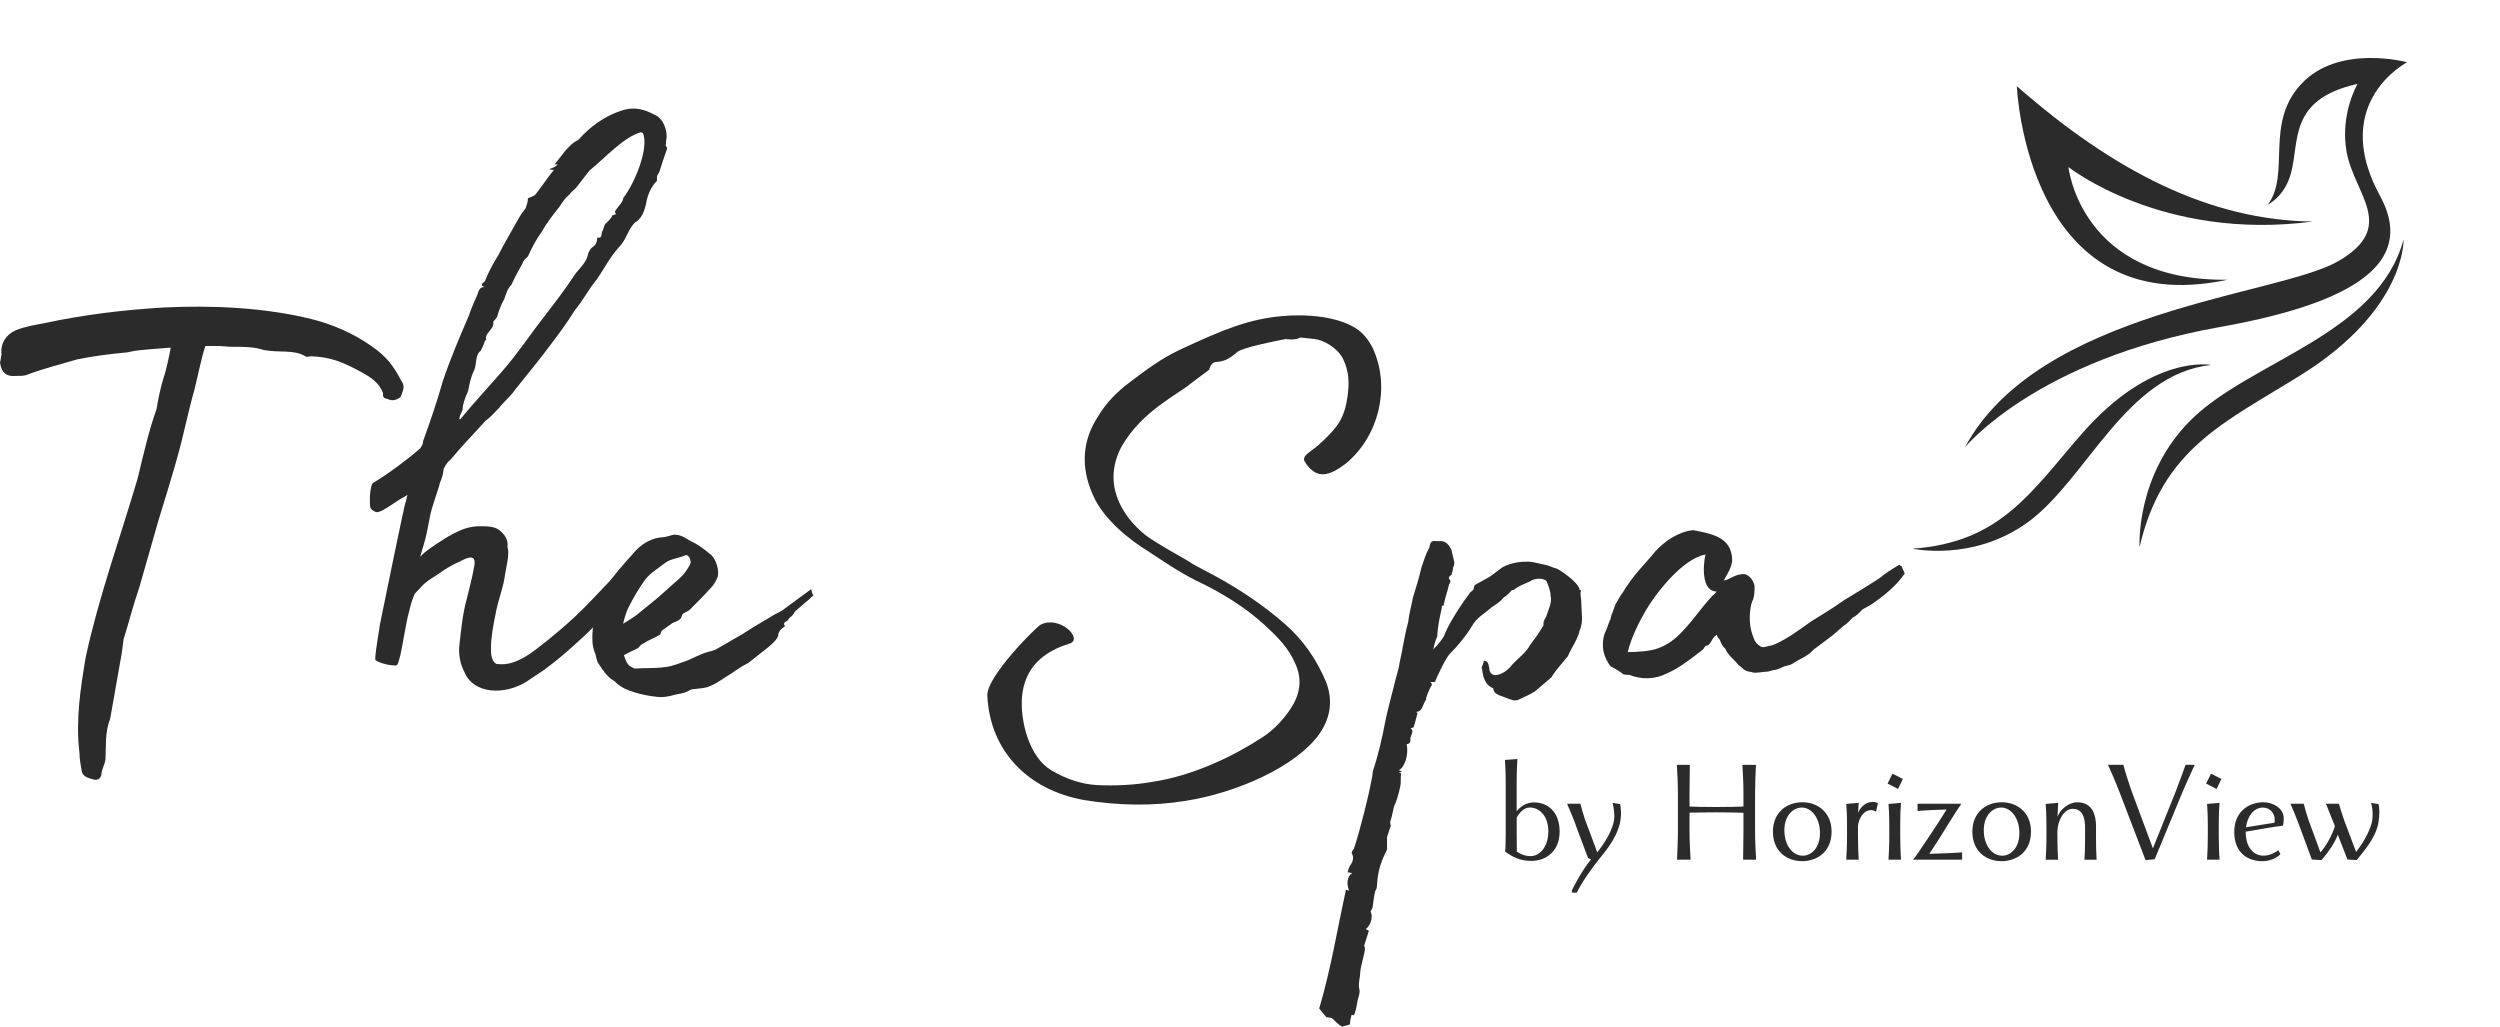 <?xml version="1.0" encoding="utf-8"?>
<svg xmlns="http://www.w3.org/2000/svg" xmlns:xlink="http://www.w3.org/1999/xlink" id="Layer_1" viewBox="0 0 678.25 278.52">
  <defs>
    <style>.cls-1{fill:none;}.cls-2{clip-path:url(#clippath-1);}.cls-3{clip-path:url(#clippath-3);}.cls-4{fill:#2b2b2b;}.cls-5{clip-path:url(#clippath-2);}.cls-6{clip-path:url(#clippath);}</style>
    <clipPath id="clippath">
      <rect class="cls-1" x="505.38" y="16.26" width="160.42" height="129.66" transform="translate(-3.33 132.67) rotate(-12.89)"/>
    </clipPath>
    <clipPath id="clippath-1">
      <rect class="cls-1" x="505.38" y="16.26" width="160.42" height="129.66" transform="translate(-3.33 132.67) rotate(-12.89)"/>
    </clipPath>
    <clipPath id="clippath-2">
      <rect class="cls-1" x="505.38" y="16.26" width="160.42" height="129.66" transform="translate(-3.33 132.67) rotate(-12.89)"/>
    </clipPath>
    <clipPath id="clippath-3">
      <rect class="cls-1" x="505.38" y="16.26" width="160.42" height="129.66" transform="translate(-3.33 132.67) rotate(-12.89)"/>
    </clipPath>
  </defs>
  <rect class="cls-1" x="579.09" y="64.47" width="73.25" height="84.97"/>
  <rect class="cls-1" x="505.38" y="16.26" width="160.42" height="129.66" transform="translate(-3.33 132.67) rotate(-12.89)"/>
  <g class="cls-6">
    <path class="cls-4" d="M594.39,113.94c-15.12,15.02-13.92,34.49-13.92,34.49,6.2-26.94,23.32-33.9,43.92-46.79,28.43-17.79,27.7-36.67,27.7-36.67-7,25.93-41.55,32.94-57.7,48.97"/>
  </g>
  <rect class="cls-1" x="517.56" y="98.17" width="83.51" height="51.28"/>
  <rect class="cls-1" x="505.38" y="16.26" width="160.42" height="129.66" transform="translate(-3.33 132.67) rotate(-12.89)"/>
  <g class="cls-2">
    <path class="cls-4" d="M550.2,141.64c-14.88,10.87-31.36,7.21-31.36,7.21,23.85-1.63,32.13-15.31,45.95-31.16,19.07-21.86,35.1-18.68,35.1-18.68-23.1,2.46-33.79,31.02-49.69,42.64"/>
  </g>
  <rect class="cls-1" x="546.86" y="21.98" width="82.04" height="55.67"/>
  <rect class="cls-1" x="505.38" y="16.26" width="160.42" height="129.66" transform="translate(-3.33 132.67) rotate(-12.89)"/>
  <g class="cls-5">
    <path class="cls-4" d="M561.16,45.31s25.45,20.2,66.33,14.79c-28.04-.3-54.06-13.69-80.32-36.73,0,0,2.52,64.27,57.2,52.52-40,.52-43.2-30.58-43.2-30.58"/>
  </g>
  <rect class="cls-1" x="532.21" y="14.66" width="121.6" height="106.95"/>
  <rect class="cls-1" x="505.38" y="16.26" width="160.42" height="129.66" transform="translate(-3.33 132.67) rotate(-12.89)"/>
  <g class="cls-3">
    <path class="cls-4" d="M653.01,16.88s-18.52-5.02-28.7,5.92c-9.99,10.74-2.82,24.35-9.03,32.69,0,0,4.47-2.08,6.22-8.34,2.47-8.85-.77-20.17,18.1-24.39,0,0-4.79,8.19-2.98,18.37,2.08,11.67,13.9,20.36-2.26,29.74s-81.24,13.1-101.27,50.5c0,0,19.29-23.77,69.14-32.64,40.95-7.29,52.3-19.43,43.45-35.64-10.97-20.1-.12-31.79,7.33-36.21"/>
  </g>
  <path class="cls-4" d="M108.86,103.27c-2.13-4.05-4.06-6.62-8.11-9.39-5.13-3.63-10.89-5.97-16.01-7.26-12.81-3.2-27.11-3.84-40.34-3.2-10.67.64-21.56,1.92-32.44,4.27-2.13.42-5.13.85-7.69,1.92-2.56,1.07-4.27,3.63-3.85,6.62-.21.64-.21,1.5-.42,2.13.42,2.78,1.71,3.85,4.27,3.63.85,0,2.13,0,2.78-.21,4.48-1.71,8.75-2.78,13.87-4.27,4.06-.85,8.97-1.49,13.66-1.92,2.56-.64,4.48-.64,6.4-.86l5.34-.42c-.43,2.35-1.28,6.4-1.92,8.11-.85,2.78-1.49,5.76-1.92,8.54-2.13,5.97-3.63,12.6-5.12,18.78-4.7,16.01-10.46,31.81-14.09,48.46-1.49,8.75-2.77,17.5-1.71,26.04,0,1.92.43,3.63.64,5.12.42,1.5,1.92,1.71,3.2,2.13.86.22,1.92,0,2.13-1.49,0-1.06.86-2.56,1.07-3.84.21-3.2-.21-7.47,1.28-11.1l3.2-18.15.43-3.42c1.49-4.69,2.56-9.17,4.27-14.08l5.12-17.93c1.71-5.55,3.42-11.1,5.12-17.08,1.92-6.83,2.99-12.6,4.7-18.57,1.06-4.27,1.92-8.75,2.99-11.96h3.41c1.07,0,2.35.21,3.85.21,2.99,0,5.97,0,8.54.86,4.05.85,8.11-.22,11.31,1.71.21.21.64.21,1.49,0,5.33.21,8.54,1.49,13.66,4.27,2.78,1.49,4.91,2.99,5.97,5.76-.21.85.21,1.49,1.07,1.49,1.49.85,2.77.21,3.63-.42.42-.86.85-2.13.85-2.78s-.43-1.49-.64-1.71Z"/>
  <path class="cls-4" d="M143.01,184.81l4.48-2.99c5.55-4.06,8.97-7.47,10.67-8.97,1.92-1.71,2.35-2.35,4.06-4.05,2.35-2.78,3.42-3.85,5.12-6.4l-.21-.21c.42-1.71,1.71-3.42,2.35-4.7-.21,0-.43,0-.43-.21l1.28-3.85c-.21,0-.42,0-.85.22l-2.35,2.35c-4.49,4.27-7.47,8.11-13.02,13.02-2.35,2.13-8.76,7.47-11.31,8.97-2.56,1.49-4.91,2.56-8.12,2.13-1.28-.64-1.49-2.56-1.49-4.06,0-3.2.64-6.4,1.28-9.6.64-3.63,2.13-7.04,2.56-10.67.42-2.56,1.28-5.55.64-7.47.21-1.49-.43-2.78-1.28-3.63-1.49-1.71-2.99-1.92-5.98-1.92-1.06,0-2.56,0-4.9.86-3.2,1.28-4.91,2.56-7.26,4.05-1.49,1.07-2.99,1.92-4.27,3.42,1.5-5.12,1.5-4.69,2.78-11.53.64-2.78,2.56-7.9,2.56-8.54.64-1.28.85-2.35,1.06-3.84.43-.86.86-1.71,1.92-2.56,2.78-3.42,6.19-6.83,9.39-10.46,1.28-.85,2.35-2.13,3.63-3.41,1.28-1.71,3.2-3.2,4.49-5.12,3.41-4.27,6.62-8.12,9.6-12.17,2.13-2.78,4.48-5.98,6.62-9.4,2.13-2.56,3.63-5.55,5.76-8.11,2.13-2.99,3.63-6.19,6.19-8.96,1.92-1.92,2.35-4.7,4.27-6.62,1.92-1.06,2.56-3.2,2.99-4.91.43-2.56,1.28-4.69,2.99-6.4v-1.07c0-.43.43-.85.64-1.28.64-2.13,1.28-4.05,2.13-6.4,0-.21-.21-.64-.43-.85.22-.42,0-.85.22-1.71.42-2.13-.85-5.76-3.2-6.62-2.78-1.49-5.55-2.35-9.18-1.06-4.48,1.49-8.32,4.27-11.53,7.9-1.49.64-2.35,1.71-3.41,2.78l-2.99,3.84h.86c-.64.64-1.07.85-2.35,1.28.43.21,1.07.21,1.28.21-1.92,2.35-3.42,4.7-5.12,6.83-.64.43-1.49.64-1.92.85,0,1.07-.42,2.13-.64,2.78-1.28,1.49-1.92,2.78-2.77,4.27-1.5,2.78-3.2,5.55-4.7,8.54-1.49,2.35-2.56,4.48-3.63,7.04-1.07.64-1.07,1.28.21,1.49-1.49-.22-1.92,1.06-2.13,1.92-.85,1.92-1.71,3.85-2.35,5.77-2.56,5.97-5.12,11.95-7.04,17.71-1.71,5.98-3.2,10.25-5.33,16.22v-.21c-.22,1.28,0,1.06-.86,2.35-3.41,2.99-8.53,6.83-12.8,9.39-.86.64-1.07,5.97-.64,6.83.21.42.85.85,1.49,1.06,1.28.43,5.97-3.42,7.9-4.27l.64-.42c-.22.42-.43,1.92-.64,2.35-.22.42-5.55,26.25-6.83,32.66-.21,1.71-1.49,8.54-1.28,9.82,1.5,1.07,4.27,1.49,5.55,1.49.64,0,.85-1.49,1.28-2.99.64-2.78,1.49-8.75,2.35-11.74.43-1.92.85-3.2,1.49-4.7,1.49-1.49,2.13-2.78,5.34-4.69,1.71-1.07,3.42-2.56,6.83-4.06,1.28-.64,4.49-2.56,4.06.85-.64,3.63-1.28,5.97-2.13,9.39-1.06,3.85-1.49,8.12-1.92,11.96-.42,2.99.22,5.76,1.49,8.11,2.35,5.34,10.46,6.19,16.87,2.13ZM124.87,113.73c-.22,0-.43,0-.22-.21,0-.64.43-1.28.86-2.35,0-1.49.64-3.2,1.49-5.12.42-1.92.64-3.63,1.71-5.76.64-1.71.21-4.06,1.71-5.12.43-.85.86-1.71,1.07-2.56,0-.21.43-.42.43-.42-.64-1.71,2.13-2.78,1.92-4.7-.21-.42.85-.85,1.07-1.71.42-1.49,1.06-3.2,1.92-4.7.43-1.28.86-2.78,1.92-3.84.85-1.92,1.92-3.84,2.99-5.76.22-.85.85-1.28,1.49-1.92,1.07-2.35,2.13-4.48,3.85-6.83,1.28-2.35,2.99-4.49,4.69-6.62.85-1.28,1.28-2.13,2.78-3.41.43-.64,1.28-1.28,1.71-1.71l3.63-4.69c4.69-3.85,9.39-9.18,14.08-10.46,0,.21.22.21.43.21,1.71,3.85-1.92,13.24-5.34,17.72,0,1.07-1.49,2.35-2.13,3.42-.21.21,0,.64.22,1.06-.22-.21-.43,0-1.07.22-.21.85-1.28,1.71-1.92,2.35-.43.85-.43,1.49-.86,2.13-.21,1.06,0,1.71-1.28,1.49,0,1.28-.43,2.13-1.5,2.78-.42.42-1.06,1.49-1.06,2.13-.64,2.35-2.99,4.06-4.06,5.97-2.35,3.63-5.12,7.04-7.68,10.46-3.85,4.91-7.04,9.82-11.1,14.51-4.06,4.7-7.9,8.75-11.74,13.45Z"/>
  <path class="cls-4" d="M218.99,163.04c.64-.43,1.07-1.07,1.71-1.49,0-.22-.21-.22-.21-.22l-.43-1.49-7.26,5.34c-.43.42-1.71,1.06-2.56,1.49-2.13,1.28-6.19,3.63-8.11,4.91l-.64.42-7.04,4.06c-1.06.64-2.13.64-3.2,1.06-1.71.64-3.42,1.5-4.91,2.13-1.92.64-3.85,1.5-5.76,1.71-2.78.42-5.55.21-8.33.42-1.71-.64-2.13-1.06-2.99-3.63,1.49-.85,2.13-1.06,3.84-1.92.43-.43.86-1.07,1.49-1.28,1.28-.85,2.99-1.49,4.49-2.35.21-.22.21-.86.42-1.07l2.99-2.13c.86-.42,2.35-.64,2.56-2.13.21-.64,1.49-.85,2.13-1.49,1.92-1.92,3.84-3.84,5.76-5.97.64-.64,1.28-1.71,1.71-2.78.64-1.71-.42-5.34-2.13-6.4-1.49-1.28-3.2-2.56-5.12-3.42-1.49-.85-3.41-2.35-5.55-1.49-.86.21-1.5.43-2.13.43-2.78.21-5.13,1.49-7.04,3.41-1.92,2.13-3.85,4.27-5.76,6.62-1.07,1.28-1.92,2.56-2.78,3.84-2.13,4.06-3.2,8.11-3.42,12.38,0,1.49-.21,2.99.85,5.55q.43,2.13.85,2.56c1.28,1.92,2.13,3.2,3.63,4.27.22.21.86.42,1.07.85,2.13,1.71,2.99,1.92,4.91,2.56s4.27,1.07,6.4,1.28c1.71.21,3.2-.21,4.91-.64,1.06-.21,2.35-.42,3.2-.85.64-.43,1.07-.64,1.92-.64,1.49-.21,2.99-.21,4.27-.85,2.13-.85,3.84-2.35,5.76-3.42,1.49-1.06,2.78-1.92,4.48-2.78l4.06-3.2c.85-.64,1.92-1.49,2.78-2.35.21-.22,1.06-1.07,1.28-1.71v-.21c.22-1.49,1.07-1.92,1.92-2.56-.64-.64-.21-1.06.64-1.49l.64-.85c1.06-.64,1.06-1.28,1.49-1.71l3.2-2.78ZM170.54,164.75c1.28-2.56,2.78-5.12,4.48-7.47,1.49-1.92,3.42-2.99,5.33-4.49,1.71-1.28,3.63-1.28,5.55-2.13.85-.42,1.92,1.5,1.28,2.56-.85,1.49-1.71,2.78-2.99,3.84l-5.76,5.13-5.76,4.69c-.85.64-1.92,1.28-3.63,2.35.42-1.71.85-3.2,1.49-4.48Z"/>
  <path class="cls-4" d="M372.67,94.95c-.85-1.92-2.35-4.06-4.05-5.34-5.12-3.84-14.3-4.48-20.92-3.84-8.96.85-15.37,3.42-27.74,9.18-4.91,2.35-8.97,5.33-13.45,8.75-3.42,2.56-6.4,5.55-8.54,9.18-4.27,6.4-4.91,13.66-1.49,21.35,2.99,7.04,10.89,12.8,14.73,15.15,4.27,2.78,8.54,5.76,13.24,8.11,6.83,3.2,13.45,7.26,18.99,12.38,3.2,2.99,6.19,5.98,7.9,10.03,2.13,4.49,1.28,8.54-1.07,12.17-1.92,2.99-4.7,5.98-7.69,7.9-7.47,4.91-18.57,10.46-30.1,12.17-4.91.86-9.81,1.07-14.73.86-4.06-.22-8.33-1.5-12.6-4.06-5.97-3.63-8.33-13.24-7.9-19.64.64-8.32,5.97-12.59,13.02-14.73,3.63-1.28-2.78-7.69-7.9-5.12-1.06.42-14.73,14.08-14.51,19.21.64,14.73,10.67,25.61,26.26,28.39,9.17,1.49,18.35,1.71,27.53.22,13.66-2.13,29.89-9.18,36.29-18.15,2.78-4.05,3.84-8.54,1.92-13.87-2.56-6.19-6.19-11.53-11.31-16.01-6.62-5.76-13.88-10.46-21.78-14.51-1.49-.85-2.99-1.49-4.48-2.56-3.63-2.13-7.69-4.27-11.31-6.83-7.04-5.55-11.96-14.51-6.62-24.33,5.55-9.6,15.37-14.09,18.57-16.87l5.12-3.84c.43-1.49,1.06-2.13,2.13-2.13.85,0,2.35-.42,2.99-.85.85-.43,1.28-.85,2.13-1.49.85-1.49,11.53-3.42,13.45-3.85,0,0,2.78.43,4.06-.42l3.84.42c2.35.22,6.19,2.35,7.69,5.34,1.71,3.42,1.71,6.62,1.28,10.03-.85,6.19-2.77,8.54-6.83,12.38-2.78,2.78-5.55,3.63-4.91,5.34,3.2,5.33,6.83,4.05,11.31.64,8.96-7.47,11.96-20.49,7.47-30.74Z"/>
  <path class="cls-4" d="M364.13,278.52c.85-.21,1.71-.42,2.13-.64,0-1.06.21-1.71.42-2.56,0,0,.43,0,.43.21.21-.21.43-.43.43-.64.42-1.06.64-2.78.85-3.84.21-.64.64-1.92.42-2.56-.42-1.49.22-3.42.22-4.69.21-2.13,1.06-4.49,1.28-6.19,0-.64-.21-1.07-.21-1.07.43-1.49.85-2.56,1.28-4.05l-.85-.43c1.71-1.28,1.92-4.06,1.28-4.69.42-.86.64-1.07.64-1.71.22-1.28.22-2.13.64-3.84,0-.21.43-.64.43-1.07.21-2.99.43-5.76,2.78-10.24v-3.42l1.06-3.2c-.21-.22-.21-.64-.21-.85.43-1.28.64-2.56,1.06-4.27.64-1.28,1.28-3.42,1.71-5.55.21-1.07,0-2.13.21-3.42q-.21,0-.64-.21c.43,0,.64-.22.85-.22-.21-.21-.42-.21-.85-.42,1.49-.64,2.78-4.06,2.13-7.04,1.49-.21.85-1.28,1.07-1.92.42-1.06.85-1.92,0-2.35.21-.21.85-.21.85-.43.43-1.28.64-2.35,1.06-3.84,0,0-.21,0-.42-.21h-.21c2.13,0,1.92-2.13,2.99-3.42-.43.21.85-2.99,1.49-3.84,0-.22,0-.64-.43-.86h1.28c.64-1.71,2.99-6.62,4.06-7.68,2.13-2.13,4.27-4.7,5.97-7.47,1.28-2.35,3.42-3.41,5.33-5.12,1.28-.85,2.35-1.49,3.42-2.78.85-.42,1.49-1.28,2.13-1.92h.43c1.28-1.07,2.56-1.49,4.48-2.35,1.07-.85,3.63-1.06,4.48,0,.43,1.07,1.07,2.56,1.07,3.85.42,1.92-.43,3.41-1.07,5.33,0,.43-.64,1.07-.85,1.92v.85c-1.28,2.13-2.35,3.63-3.63,5.33-1.06,1.92-2.99,3.42-4.48,4.91-1.07,1.28-2.35,2.78-4.48,3.2-.86.21-2.13-.21-2.13-1.92-.22-.85-.22-1.92-1.5-1.92,0,1.07-.85,1.71-.42,2.35.21,2.13.85,4.05,2.56,4.91l.43.21c.21,1.28.85,1.49,1.71,1.92,1.28.42,2.56,1.06,3.63,1.28.21.22.85,0,1.28,0,1.71-.85,2.99-1.28,4.7-2.35l4.48-3.84c1.28-2.13,2.99-3.85,4.48-5.76.86-2.13,2.78-4.7,3.2-7.04,1.06-2.13.42-5.12.42-7.47,0-.85-.21-1.71-.21-2.78.21-.42.21-.64-.21-.64-.43-2.35-5.97-5.76-6.19-5.76-1.49-.43-2.13-.86-3.2-1.07-1.28-.21-3.2-.85-4.7-.85-2.13,0-4.27.21-6.83,1.49l-3.42,2.56-3.84,2.13c-.43.21-.43.42-.64,1.28,0,.22-.64.64-.86.85-5.12,6.83-7.26,11.74-7.04,11.74-1.92,2.99-2.35,2.78-2.99,3.84.22-1.49.64-2.78,1.07-3.63v-.42c.42-4.91,1.06-5.76,1.28-7.9h.42c.43-2.35,1.07-3.85,1.49-5.76.22-.22.22-.64.43-.86-.64-.85-.64-1.28.21-1.71.22-.64.43-1.49.43-1.92.42-.85.42-1.49.21-2.13l-.64-2.78c-.64-1.28-1.49-2.56-3.42-2.35h-.64c-1.28-.21-1.71.21-1.92,1.71-1.07,1.92-1.49,3.63-2.13,5.34-.64,2.78-1.49,5.55-2.35,8.33-.43,2.35-1.07,4.48-1.28,6.62-1.07,3.84-1.49,7.47-2.35,11.1-.22,1.92-1.07,4.06-1.5,6.19-.85,3.42-1.71,6.4-2.35,9.6-.85,4.49-1.92,9.18-3.42,13.66,0,.86-.21,1.71-.42,2.78-.43,2.56-2.99,13.24-4.7,18.15-.21.21-.85,1.06-.42,1.49.42.85.21,1.92-.43,2.78-.43.64-.64,1.28-.85,2.13.42,0,.64,0,1.28.21-1.28.64-1.71,2.78-.86,4.7-.42,0-.64-.22-.85-.22-2.35,10.67-4.05,21.35-7.26,32.23l1.92,2.35,1.49.21c1.06,1.06,1.92,1.92,2.78,2.35Z"/>
  <path class="cls-4" d="M516.75,155.57l-.85-1.92-.64-.43c-2.13,1.28-3.84,2.35-5.34,3.63-4.9,3.2-4.48,2.78-9.6,5.97-2.99,2.13-6.19,4.06-8.96,5.77-2.99,2.13-6.4,4.69-9.82,6.19-.85.43-1.71.43-2.35.64-.64.21-1.07.21-1.5,0-1.06-.64-1.71-1.49-1.92-2.35-1.28-2.99-1.28-6.19-.64-9.18.21-.43.21-.85.42-1.07.64-1.71.43-4.05.43-4.05-.43-1.49-1.28-2.56-2.56-2.99-2.56-.22-4.05,1.49-5.76,1.71,1.07-2.13,2.78-4.06,2.13-7.04-.85-4.91-5.97-5.76-10.46-6.62-4.06.43-7.69,2.99-10.25,5.76-2.56,3.2-5.33,5.76-7.68,9.39-.43.43-.85,1.49-1.71,2.56l-1.49,2.56c-.42,1.49-1.06,2.56-1.28,3.85q0,.21-.21.42c-.42,1.28-.85,2.35-1.49,3.85-.85,3.2-.21,5.97,1.71,8.54,1.28.64,2.99,1.71,3.42,2.13.64.21,1.28.21,1.71.21,3.2,1.28,6.83,1.28,10.24-.43,3.42-1.49,6.83-4.27,9.39-6.19.43-.22.64-.86,1.07-1.28,1.49,0,1.49-2.13,2.99-2.99.21.42.21.85.64,1.06.64,1.07.42,1.49,1.71,2.78.85,1.92,2.35,2.78,3.63,4.48.64.22,1.07,1.07,1.71,1.28.43.43,1.71.43,2.13.64.86.21,2.78-.21,3.63-.21.64,0,1.71-.43,1.92-.43.64,0,1.71-.43,2.13-.64,1.07-.64,1.71-.42,2.99-1.06,2.13-1.49,4.06-1.92,5.76-3.85l5.13-3.84,3.2-2.78c.64-.21,2.13-1.92,2.35-2.13,1.07-.43,1.92-1.49,2.56-2.13.64-.43,2.13-1.06,3.2-1.92,2.78-1.92,6.19-4.69,8.33-7.9ZM464.66,161.55c-3.2,3.41-4.69,5.97-7.9,9.39-2.13,2.35-4.05,3.84-6.83,4.91-2.13.85-5.98,1.06-8.33,1.06,1.07-4.27,2.99-7.9,4.91-11.31,2.35-4.05,9.82-14.08,16.22-15.15-.22.21-1.92,9.61,2.77,10.03h.22s-.85,1.07-1.07,1.07Z"/>
  <path class="cls-4" d="M416.24,217.69c-2.24,0-3.77,1.16-4.77,2.4v-7.29c0-3.49.13-5.97.21-6.88l-3.39.25c.08.91.21,3.36.21,6.84v13.26c0,2.82-.09,4.39-.17,4.76,1.78,1.29,3.98,2.57,7.09,2.53,3.94.04,7.71-2.57,7.71-7.95s-3.27-7.91-6.88-7.91ZM415.29,232.27c-1.49,0-2.78-.54-3.77-1.2,0-.38-.04-1.75-.04-4.4v-4.85c.66-1.2,1.87-2.74,3.57-2.74,2.44,0,5.01,2.07,5.01,6.47s-2.49,6.71-4.77,6.71Z"/>
  <path class="cls-4" d="M430.82,232.77l.83.38c-2.7,3.23-5.18,8.37-5.22,8.45l.04.58h1.33c1.04-2.36,4.02-6.63,6.22-9.32,3.39-4.1,5.88-7.95,5.76-12.56-.04-.91-.17-1.78-.21-2.15l-2.07-.33c.25,1.08.46,2.36.46,3.65,0,3.52-3.11,7.91-4.64,9.77-1.08-2.9-1.99-5.47-3.23-8.66-.54-1.57-1.08-3.48-1.33-4.52h-3.61c.38.83,1.08,2.53,1.7,4.06.46,1.08.58,1.57.79,2.15l3.19,8.49Z"/>
  <path class="cls-4" d="M476.15,215.58c0-2.99.13-6.34.25-8.08h-3.69c.13,1.74.29,5.09.29,8.08v3.23c-.54.05-4.6.13-7.34.13-3.35,0-6.71-.08-7.29-.13v-3.65c0-2.15.08-5.63.08-7.66h-3.52c.13,1.74.29,5.14.29,8.16v9.49c0,2.98-.17,6.34-.25,8.08h3.69c-.13-1.74-.29-5.1-.29-8.08v-4.68c.5,0,3.94-.08,7.29-.08,2.86,0,6.8.08,7.34.12v5.14c0,2.07-.09,5.55-.09,7.58h3.53c-.13-1.74-.29-5.14-.29-8.16v-9.49Z"/>
  <path class="cls-4" d="M488.87,233.64c4.1,0,8.04-2.52,8.04-8.04,0-5.22-3.81-7.95-7.91-7.95s-8,2.61-8,7.99,3.82,7.99,7.87,7.99ZM484.1,225.23c0-4.06,2.45-6.14,4.73-6.14,2.69,0,4.93,2.9,4.93,6.92s-2.36,6.14-4.64,6.14c-2.82,0-5.02-2.82-5.02-6.92Z"/>
  <path class="cls-4" d="M508.09,217.56c-2.19,0-3.48,1.7-3.98,2.98.05-1.32.13-2.28.17-2.73l-3.39.29c.08.66.21,2.82.21,6.3v2.4c0,2.82-.13,5.31-.21,6.42h3.39c-.08-1.12-.21-3.61-.21-6.42v-2.61c.04-1.66,1.33-4.4,3.48-4.4.5,0,1.04.17,1.41.42l.54-2.32c-.25-.13-.79-.33-1.41-.33Z"/>
  <path class="cls-4" d="M512.11,212.59l2.82,1.45,1.32-2.7-2.82-1.45-1.33,2.69ZM512.56,226.81c0,2.82-.13,5.31-.21,6.42h3.39c-.08-1.12-.21-3.61-.21-6.42v-2.57c0-3.48.13-5.72.21-6.42l-3.39.29c.08.66.21,2.82.21,6.3v2.4Z"/>
  <path class="cls-4" d="M520.23,218.06v1.99c1-.13,3.86-.33,7.87-.42-1.12,1.95-8.33,12.85-9.08,13.59h13.3v-1.99c-1.12.13-4.26.29-8.9.42.25-.42,1.7-2.66,2.78-4.27l2.78-4.48c1.41-2.28,2.61-4.1,3.15-4.85h-11.89Z"/>
  <path class="cls-4" d="M542.97,233.64c4.1,0,8.04-2.52,8.04-8.04,0-5.22-3.81-7.95-7.91-7.95s-8,2.61-8,7.99,3.82,7.99,7.87,7.99ZM538.2,225.23c0-4.06,2.45-6.14,4.73-6.14,2.69,0,4.93,2.9,4.93,6.92s-2.36,6.14-4.64,6.14c-2.82,0-5.02-2.82-5.02-6.92Z"/>
  <path class="cls-4" d="M558.18,225.57c0-2.74,1.7-6.14,4.1-6.14,3.27,0,3.4,3.48,3.4,5.31v2.86c0,3.03-.09,4.97-.17,5.64h3.31c-.04-.66-.17-2.7-.17-5.76v-3.36c0-2.28-.58-6.46-5.05-6.46-2.4,0-4.69,1.95-5.39,3.93.09-2.07.13-3.35.17-3.77l-3.39.29c.08.7.21,2.99.21,6.47v2.24c0,2.82-.13,5.31-.21,6.42h3.39c-.08-.54-.21-3.94-.21-7.66Z"/>
  <path class="cls-4" d="M584.57,233.1l7.38-17.82c1.16-2.78,2.7-6.05,3.48-7.79h-2.48c-.58,1.61-1.7,4.72-2.78,7.5l-6.09,15.17-5.43-14.58c-1.12-3.07-2.16-6.43-2.57-8.08h-4.18c.66,1.41,2.07,4.6,3.4,8.12l6.79,17.74,2.48-.25Z"/>
  <path class="cls-4" d="M598.53,212.59l2.82,1.45,1.32-2.7-2.82-1.45-1.33,2.69ZM598.98,226.81c0,2.82-.13,5.31-.21,6.42h3.39c-.08-1.12-.21-3.61-.21-6.42v-2.57c0-3.48.13-5.72.21-6.42l-3.39.29c.08.66.21,2.82.21,6.3v2.4Z"/>
  <path class="cls-4" d="M619.33,224.03c.17-.46.25-1.16.25-2.03,0-2.74-2.98-4.35-5.47-4.35-4.02,0-7.96,2.52-7.96,8.08s3.57,7.91,7.63,7.91c2.57,0,4.43-1.32,4.89-1.91l-.54-1.08c-.66.54-2.28,1.49-4.06,1.49-2.4,0-4.76-1.87-4.81-6.34v-.17c4.44-.74,7.5-1.33,10.07-1.61ZM613.98,219.1c1.87,0,3.15,1.57,3.15,3.23,0,.37-.04.66-.08.87l-7.71,1.24c.37-2.9,2.03-5.35,4.64-5.35Z"/>
  <path class="cls-4" d="M645.34,218.15l-2.07-.33c.17.49.37,1.53.41,2.61.05.62,0,1.2-.08,2.11-.62,3.48-3.44,7.42-4.4,8.58l-3.23-8.58c-.54-1.53-1.12-3.44-1.41-4.48h-3.53l2.44,6.09c-.91,2.74-2.4,5.35-3.94,7.09l-3.19-8.66c-.54-1.57-1.08-3.48-1.33-4.52h-3.61c.54,1.2,1.53,3.57,2.28,5.59l3.52,9.53,2.61.17c2.03-2.32,3.57-4.64,4.44-6.88l2.61,6.71,2.48.17c3.11-3.65,5.51-7,5.97-10.48.13-1,.21-1.95.21-2.82-.04-.83-.12-1.58-.21-1.91Z"/>
</svg>